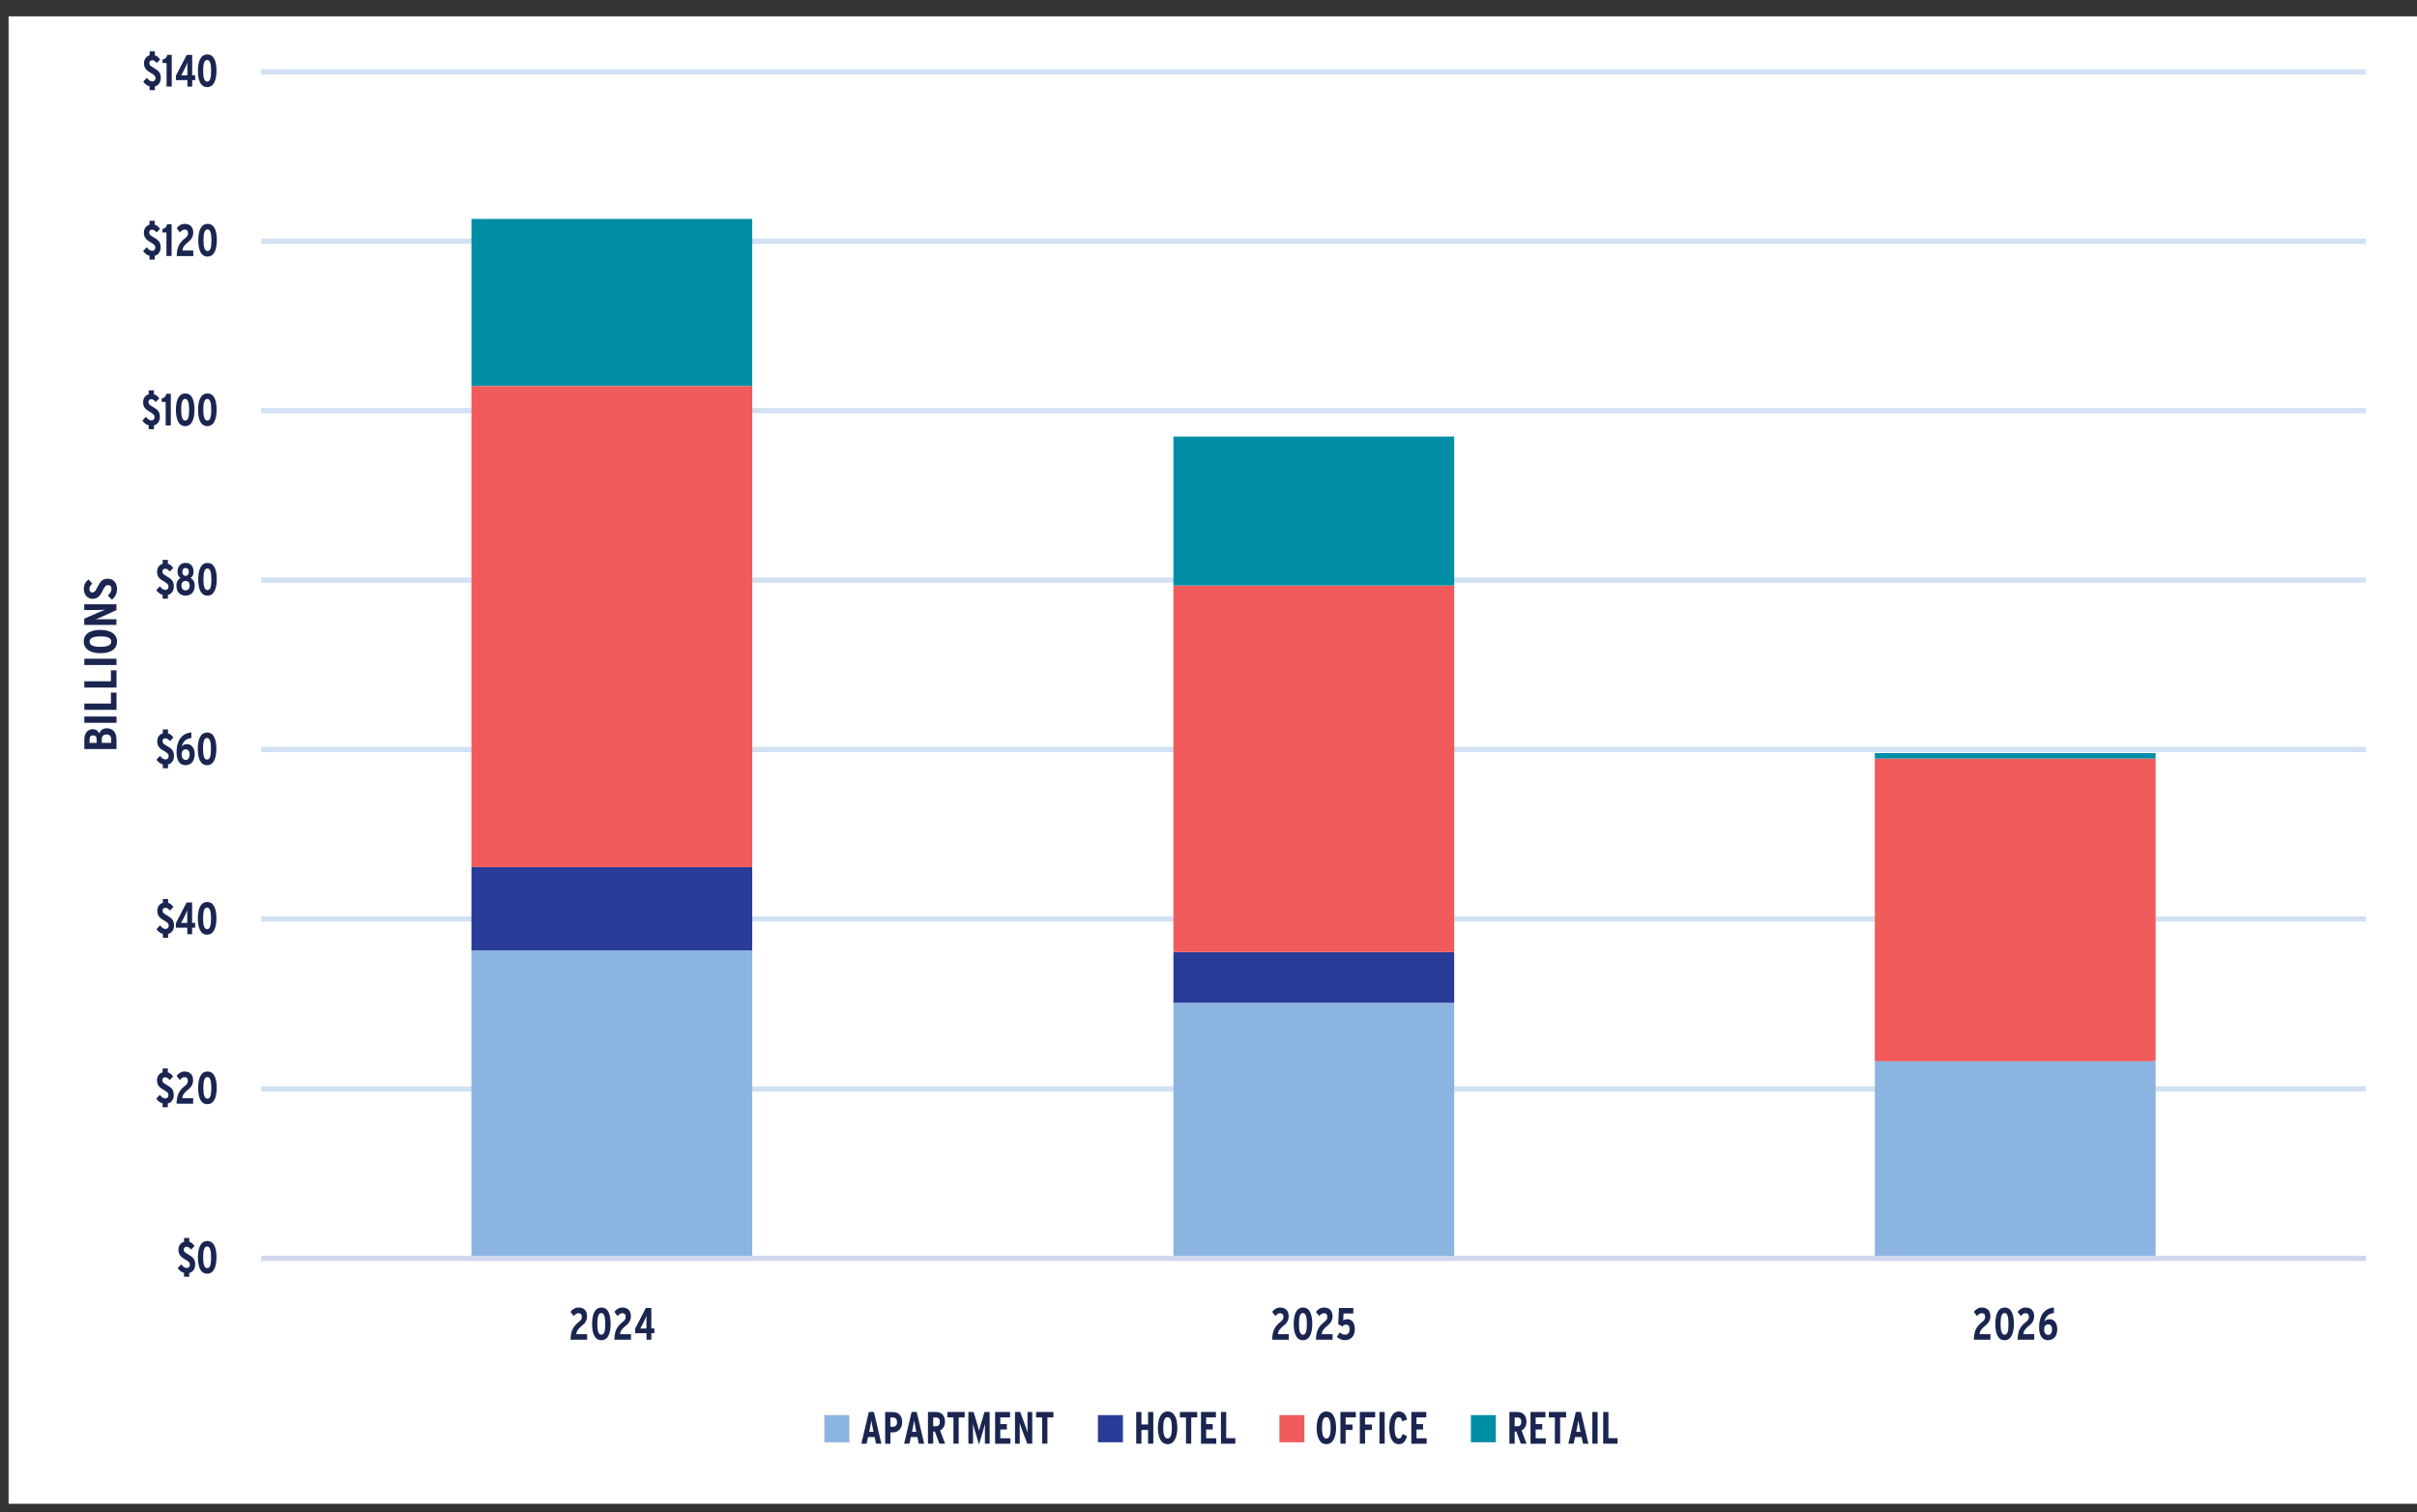 <?xml version="1.0" encoding="UTF-8"?>
<svg xmlns="http://www.w3.org/2000/svg" xmlns:xlink="http://www.w3.org/1999/xlink" id="Layer_1" data-name="Layer 1" viewBox="0 0 346.21 216.65">
  <rect x="0" y="0" width="346.21" height="216.65" fill="#333333" stroke="none"/>
  <defs>
    <style>
      .cls-1 {
        clip-path: url(#clippath-20);
      }

      .cls-2 {
        clip-path: url(#clippath-11);
      }

      .cls-3 {
        clip-path: url(#clippath-16);
      }

      .cls-4 {
        clip-path: url(#clippath-33);
      }

      .cls-5 {
        clip-path: url(#clippath-41);
      }

      .cls-6 {
        clip-path: url(#clippath-32);
      }

      .cls-7, .cls-8, .cls-9, .cls-10, .cls-11, .cls-12, .cls-13, .cls-14, .cls-15, .cls-16, .cls-17, .cls-18 {
        stroke-width: 0px;
      }

      .cls-7, .cls-16 {
        fill: #f15b5b;
      }

      .cls-19 {
        clip-path: url(#clippath-2);
      }

      .cls-8, .cls-18 {
        fill: #8bb4e0;
      }

      .cls-20 {
        clip-path: url(#clippath-13);
      }

      .cls-21 {
        clip-path: url(#clippath-37);
      }

      .cls-22 {
        clip-path: url(#clippath-25);
      }

      .cls-23 {
        clip-path: url(#clippath-15);
      }

      .cls-24 {
        clip-path: url(#clippath-6);
      }

      .cls-25 {
        clip-path: url(#clippath-40);
      }

      .cls-26 {
        clip-path: url(#clippath-26);
      }

      .cls-27 {
        stroke: #d1d8ee;
      }

      .cls-27, .cls-10, .cls-12, .cls-28 {
        fill: none;
      }

      .cls-27, .cls-28 {
        stroke-linejoin: round;
        stroke-width: .75px;
      }

      .cls-9, .cls-17 {
        fill: #008ea6;
      }

      .cls-11 {
        fill: #1a2650;
      }

      .cls-29 {
        clip-path: url(#clippath-7);
      }

      .cls-30 {
        clip-path: url(#clippath-21);
      }

      .cls-31 {
        clip-path: url(#clippath-34);
      }

      .cls-32 {
        clip-path: url(#clippath-1);
      }

      .cls-33 {
        clip-path: url(#clippath-4);
      }

      .cls-34 {
        clip-path: url(#clippath-38);
      }

      .cls-12 {
        clip-rule: evenodd;
      }

      .cls-35 {
        clip-path: url(#clippath-36);
      }

      .cls-36 {
        clip-path: url(#clippath-27);
      }

      .cls-37 {
        clip-path: url(#clippath-12);
      }

      .cls-38 {
        clip-path: url(#clippath-24);
      }

      .cls-39 {
        clip-path: url(#clippath-30);
      }

      .cls-40 {
        clip-path: url(#clippath-22);
      }

      .cls-28 {
        stroke: #d1e1f3;
      }

      .cls-13 {
        fill: #fff;
      }

      .cls-13, .cls-15, .cls-16, .cls-17, .cls-18 {
        fill-rule: evenodd;
      }

      .cls-41 {
        clip-path: url(#clippath-9);
      }

      .cls-42 {
        clip-path: url(#clippath);
      }

      .cls-43 {
        clip-path: url(#clippath-39);
      }

      .cls-14, .cls-15 {
        fill: #293c98;
      }

      .cls-44 {
        clip-path: url(#clippath-19);
      }

      .cls-45 {
        clip-path: url(#clippath-31);
      }

      .cls-46 {
        clip-path: url(#clippath-3);
      }

      .cls-47 {
        clip-path: url(#clippath-8);
      }

      .cls-48 {
        clip-path: url(#clippath-29);
      }

      .cls-49 {
        clip-path: url(#clippath-18);
      }

      .cls-50 {
        clip-path: url(#clippath-14);
      }

      .cls-51 {
        clip-path: url(#clippath-17);
      }

      .cls-52 {
        clip-path: url(#clippath-5);
      }

      .cls-53 {
        clip-path: url(#clippath-42);
      }

      .cls-54 {
        clip-path: url(#clippath-10);
      }

      .cls-55 {
        clip-path: url(#clippath-23);
      }

      .cls-56 {
        clip-path: url(#clippath-28);
      }

      .cls-57 {
        clip-path: url(#clippath-35);
      }
    </style>
    <clipPath id="clippath">
      <polygon class="cls-12" points="1.23 215.41 346.21 215.41 346.21 2.34 1.23 2.34 1.23 215.41 1.23 215.41"></polygon>
    </clipPath>
    <clipPath id="clippath-1">
      <polygon class="cls-12" points="37.4 180.78 339.38 180.78 339.38 10.2 37.4 10.2 37.4 180.78 37.4 180.78"></polygon>
    </clipPath>
    <clipPath id="clippath-2">
      <polygon class="cls-12" points="37.4 180.78 339.38 180.78 339.38 10.2 37.4 10.2 37.4 180.78 37.4 180.78"></polygon>
    </clipPath>
    <clipPath id="clippath-3">
      <polygon class="cls-12" points="37.4 180.78 339.38 180.78 339.38 10.2 37.4 10.2 37.4 180.78 37.4 180.78"></polygon>
    </clipPath>
    <clipPath id="clippath-4">
      <polygon class="cls-12" points="37.4 180.78 339.38 180.78 339.38 10.2 37.4 10.2 37.4 180.78 37.4 180.78"></polygon>
    </clipPath>
    <clipPath id="clippath-5">
      <polygon class="cls-12" points="37.4 180.78 339.38 180.78 339.38 10.2 37.4 10.2 37.4 180.78 37.4 180.78"></polygon>
    </clipPath>
    <clipPath id="clippath-6">
      <polygon class="cls-12" points="1.23 215.41 346.21 215.41 346.21 2.34 1.23 2.34 1.23 215.41 1.23 215.41"></polygon>
    </clipPath>
    <clipPath id="clippath-7">
      <polygon class="cls-12" points="1.23 215.41 346.21 215.41 346.21 2.34 1.23 2.34 1.23 215.41 1.23 215.41"></polygon>
    </clipPath>
    <clipPath id="clippath-8">
      <rect class="cls-10" x="1.23" y="2.34" width="344.98" height="213.07"></rect>
    </clipPath>
    <clipPath id="clippath-9">
      <polygon class="cls-12" points="1.23 215.41 346.21 215.41 346.21 2.34 1.23 2.34 1.23 215.41 1.23 215.41"></polygon>
    </clipPath>
    <clipPath id="clippath-10">
      <rect class="cls-10" x="1.23" y="2.34" width="344.98" height="213.07"></rect>
    </clipPath>
    <clipPath id="clippath-11">
      <polygon class="cls-12" points="1.23 215.41 346.21 215.41 346.21 2.34 1.23 2.34 1.23 215.41 1.23 215.41"></polygon>
    </clipPath>
    <clipPath id="clippath-12">
      <rect class="cls-10" x="1.23" y="2.34" width="344.98" height="213.07"></rect>
    </clipPath>
    <clipPath id="clippath-13">
      <polygon class="cls-12" points="1.23 215.41 346.21 215.41 346.21 2.34 1.23 2.34 1.23 215.41 1.23 215.41"></polygon>
    </clipPath>
    <clipPath id="clippath-14">
      <rect class="cls-10" x="1.23" y="2.34" width="344.98" height="213.07"></rect>
    </clipPath>
    <clipPath id="clippath-15">
      <polygon class="cls-12" points="1.23 215.41 346.21 215.41 346.21 2.34 1.23 2.34 1.23 215.41 1.23 215.41"></polygon>
    </clipPath>
    <clipPath id="clippath-16">
      <rect class="cls-10" x="1.23" y="2.34" width="344.98" height="213.07"></rect>
    </clipPath>
    <clipPath id="clippath-17">
      <polygon class="cls-12" points="1.23 215.41 346.21 215.41 346.21 2.34 1.23 2.34 1.23 215.41 1.23 215.41"></polygon>
    </clipPath>
    <clipPath id="clippath-18">
      <rect class="cls-10" x="1.23" y="2.34" width="344.98" height="213.07"></rect>
    </clipPath>
    <clipPath id="clippath-19">
      <polygon class="cls-12" points="1.23 215.41 346.21 215.41 346.21 2.34 1.23 2.34 1.23 215.41 1.23 215.41"></polygon>
    </clipPath>
    <clipPath id="clippath-20">
      <rect class="cls-10" x="1.23" y="2.34" width="344.98" height="213.07"></rect>
    </clipPath>
    <clipPath id="clippath-21">
      <polygon class="cls-12" points="1.23 215.41 346.21 215.41 346.21 2.34 1.23 2.34 1.23 215.41 1.23 215.41"></polygon>
    </clipPath>
    <clipPath id="clippath-22">
      <rect class="cls-10" x="1.23" y="2.34" width="344.98" height="213.07"></rect>
    </clipPath>
    <clipPath id="clippath-23">
      <polygon class="cls-12" points="1.23 215.41 346.21 215.41 346.21 2.34 1.23 2.34 1.23 215.41 1.23 215.41"></polygon>
    </clipPath>
    <clipPath id="clippath-24">
      <rect class="cls-10" x="1.23" y="2.34" width="344.98" height="213.07"></rect>
    </clipPath>
    <clipPath id="clippath-25">
      <polygon class="cls-12" points="1.23 215.41 346.21 215.41 346.21 2.34 1.23 2.34 1.23 215.41 1.23 215.41"></polygon>
    </clipPath>
    <clipPath id="clippath-26">
      <rect class="cls-10" x="1.23" y="2.34" width="344.98" height="213.07"></rect>
    </clipPath>
    <clipPath id="clippath-27">
      <polygon class="cls-12" points="1.23 215.41 346.21 215.41 346.21 2.34 1.23 2.34 1.23 215.41 1.23 215.41"></polygon>
    </clipPath>
    <clipPath id="clippath-28">
      <rect class="cls-10" x="1.23" y="2.34" width="344.98" height="213.07"></rect>
    </clipPath>
    <clipPath id="clippath-29">
      <polygon class="cls-12" points="1.23 215.41 346.21 215.41 346.21 2.34 1.23 2.34 1.23 215.41 1.23 215.41"></polygon>
    </clipPath>
    <clipPath id="clippath-30">
      <rect class="cls-10" x="1.23" y="2.34" width="344.98" height="213.07"></rect>
    </clipPath>
    <clipPath id="clippath-31">
      <polygon class="cls-12" points="1.23 215.41 346.21 215.41 346.21 2.34 1.23 2.34 1.23 215.41 1.23 215.41"></polygon>
    </clipPath>
    <clipPath id="clippath-32">
      <polygon class="cls-12" points="1.23 215.41 346.21 215.41 346.21 2.34 1.23 2.34 1.23 215.41 1.23 215.41"></polygon>
    </clipPath>
    <clipPath id="clippath-33">
      <rect class="cls-10" x="1.23" y="2.34" width="344.98" height="213.07"></rect>
    </clipPath>
    <clipPath id="clippath-34">
      <polygon class="cls-12" points="1.23 215.41 346.21 215.41 346.21 2.34 1.23 2.34 1.23 215.41 1.23 215.41"></polygon>
    </clipPath>
    <clipPath id="clippath-35">
      <polygon class="cls-12" points="1.23 215.41 346.21 215.41 346.21 2.34 1.23 2.34 1.23 215.41 1.23 215.41"></polygon>
    </clipPath>
    <clipPath id="clippath-36">
      <rect class="cls-10" x="1.23" y="2.34" width="344.98" height="213.07"></rect>
    </clipPath>
    <clipPath id="clippath-37">
      <polygon class="cls-12" points="1.23 215.41 346.21 215.41 346.21 2.34 1.23 2.34 1.23 215.41 1.23 215.41"></polygon>
    </clipPath>
    <clipPath id="clippath-38">
      <polygon class="cls-12" points="1.23 215.41 346.21 215.41 346.21 2.34 1.23 2.34 1.23 215.41 1.23 215.41"></polygon>
    </clipPath>
    <clipPath id="clippath-39">
      <rect class="cls-10" x="1.23" y="2.34" width="344.98" height="213.07"></rect>
    </clipPath>
    <clipPath id="clippath-40">
      <polygon class="cls-12" points="1.23 215.41 346.21 215.41 346.21 2.34 1.23 2.34 1.23 215.41 1.23 215.41"></polygon>
    </clipPath>
    <clipPath id="clippath-41">
      <polygon class="cls-12" points="1.23 215.41 346.21 215.41 346.21 2.34 1.23 2.34 1.23 215.41 1.23 215.41"></polygon>
    </clipPath>
    <clipPath id="clippath-42">
      <rect class="cls-10" x="1.23" y="2.34" width="344.98" height="213.07"></rect>
    </clipPath>
  </defs>
  <polygon class="cls-13" points="1.23 2.34 346.21 2.34 346.21 215.41 1.23 215.41 1.23 2.34 1.23 2.34"></polygon>
  <g class="cls-42">
    <path class="cls-28" d="M37.4,155.99h301.5M37.4,131.64h301.5M37.4,107.37h301.5M37.4,83.1h301.5M37.4,58.83h301.5M37.4,34.56h301.5M37.4,10.29h301.5"></path>
  </g>
  <g class="cls-32">
    <polygon class="cls-18" points="67.53 136.13 107.75 136.13 107.75 180.26 67.53 180.26 67.53 136.13 67.53 136.13"></polygon>
  </g>
  <g class="cls-19">
    <path class="cls-8" d="M168.08,143.64h40.22v36.62h-40.22v-36.62h0ZM268.55,152.02h40.22v28.24h-40.22v-28.24h0Z"></path>
  </g>
  <g class="cls-46">
    <path class="cls-14" d="M67.53,124.21h40.22v11.92h-40.22v-11.92h0ZM168.08,136.39h40.22v7.25h-40.22v-7.25h0Z"></path>
  </g>
  <g class="cls-33">
    <path class="cls-7" d="M67.53,55.29h40.22v68.92h-40.22V55.29h0ZM168.08,83.87h40.22v52.51h-40.22v-52.51h0ZM268.55,108.66h40.22v43.36h-40.22v-43.36h0Z"></path>
  </g>
  <g class="cls-52">
    <path class="cls-9" d="M67.53,31.36h40.22v23.92h-40.22v-23.92h0ZM168.08,62.54h40.22v21.33h-40.22v-21.33h0ZM268.55,107.88h40.22v.78h-40.22v-.78h0Z"></path>
  </g>
  <g class="cls-24">
    <line class="cls-27" x1="37.4" y1="180.26" x2="338.9" y2="180.26"></line>
  </g>
  <g class="cls-29">
    <g class="cls-47">
      <g>
        <path class="cls-11" d="M27.11,182.33v.56h-.75v-.55c-.39-.1-.68-.37-.91-.67l.51-.56c.25.35.52.52.77.52.31,0,.47-.19.47-.49,0-.26-.15-.43-.64-.71-.62-.35-1-.66-1-1.41,0-.55.3-.99.8-1.13v-.56h.75v.56c.31.08.54.29.76.6l-.5.51c-.25-.3-.38-.4-.66-.4-.24,0-.39.17-.39.4,0,.27.14.41.6.67.72.42,1.04.7,1.04,1.47,0,.61-.31,1.06-.84,1.21Z"></path>
        <path class="cls-11" d="M29.67,182.45c-.97,0-1.32-1.03-1.32-2.33s.36-2.35,1.34-2.35,1.32,1.03,1.32,2.33-.36,2.35-1.33,2.35ZM29.67,178.56c-.4,0-.57.52-.57,1.54s.17,1.56.58,1.56.56-.52.56-1.54-.17-1.56-.57-1.56Z"></path>
      </g>
    </g>
  </g>
  <g class="cls-41">
    <g class="cls-54">
      <g>
        <path class="cls-11" d="M24.04,158.05v.56h-.75v-.55c-.39-.1-.68-.37-.91-.67l.51-.56c.25.35.52.52.77.52.31,0,.47-.19.47-.49,0-.26-.15-.43-.64-.71-.62-.35-1-.66-1-1.41,0-.55.3-.99.8-1.13v-.56h.75v.56c.31.08.54.29.76.6l-.5.51c-.25-.3-.38-.4-.66-.4-.24,0-.39.17-.39.4,0,.27.14.41.6.67.72.42,1.04.7,1.04,1.47,0,.61-.31,1.06-.84,1.21Z"></path>
        <path class="cls-11" d="M25.29,158.1c.04-1.39.44-1.96,1.23-2.58.29-.23.39-.42.39-.69,0-.36-.17-.53-.48-.53-.26,0-.47.16-.67.41l-.47-.59c.28-.38.65-.63,1.16-.63.72,0,1.21.43,1.21,1.23,0,.63-.29,1.02-.69,1.34-.57.46-.82.77-.85,1.25h1.55v.79h-2.39Z"></path>
        <path class="cls-11" d="M29.7,158.17c-.97,0-1.32-1.03-1.32-2.33s.36-2.35,1.34-2.35,1.32,1.03,1.32,2.33-.36,2.35-1.33,2.35ZM29.7,154.28c-.4,0-.57.52-.57,1.54s.17,1.56.58,1.56.56-.52.56-1.54-.17-1.56-.57-1.56Z"></path>
      </g>
    </g>
  </g>
  <g class="cls-2">
    <g class="cls-37">
      <g>
        <path class="cls-11" d="M24.08,133.77v.56h-.75v-.55c-.39-.1-.68-.37-.91-.67l.51-.56c.25.35.52.52.77.52.31,0,.47-.19.47-.49,0-.26-.15-.43-.64-.71-.62-.35-1-.66-1-1.41,0-.55.3-.99.8-1.13v-.56h.75v.56c.31.08.54.29.76.6l-.5.51c-.25-.3-.38-.4-.66-.4-.24,0-.39.17-.39.4,0,.27.14.41.6.67.72.42,1.04.7,1.04,1.47,0,.61-.31,1.06-.84,1.21Z"></path>
        <path class="cls-11" d="M27.52,132.89v.93h-.69v-.93h-1.64v-.64l1.54-2.97h.79v2.92h.43v.69h-.43ZM26.55,131.02l-.33.66c-.08.18-.2.39-.28.53.12,0,.3,0,.49,0h.39v-1.1c0-.33,0-.54.02-.76-.06.18-.16.4-.29.67Z"></path>
        <path class="cls-11" d="M29.66,133.89c-.97,0-1.32-1.03-1.32-2.33s.36-2.35,1.34-2.35,1.32,1.03,1.32,2.33-.36,2.35-1.33,2.35ZM29.66,130c-.4,0-.57.52-.57,1.54s.17,1.56.58,1.56.56-.52.56-1.54-.17-1.56-.57-1.56Z"></path>
      </g>
    </g>
  </g>
  <g class="cls-20">
    <g class="cls-50">
      <g>
        <path class="cls-11" d="M24.07,109.49v.56h-.75v-.55c-.39-.1-.68-.37-.91-.67l.51-.56c.25.35.52.52.77.52.31,0,.47-.19.47-.49,0-.26-.15-.43-.64-.71-.62-.35-1-.66-1-1.41,0-.55.3-.99.8-1.13v-.56h.75v.56c.31.08.54.29.76.6l-.5.51c-.25-.3-.38-.4-.66-.4-.24,0-.39.17-.39.4,0,.27.14.41.6.67.72.42,1.04.7,1.04,1.47,0,.61-.31,1.06-.84,1.21Z"></path>
        <path class="cls-11" d="M26.57,109.61c-.73,0-1.28-.53-1.28-1.84,0-1.55.63-2.72,2.12-2.85v.81c-.87.05-1.23.64-1.37,1.21.2-.25.42-.34.78-.34.55,0,1.07.48,1.07,1.41,0,1.03-.53,1.59-1.31,1.59ZM26.61,107.34c-.41,0-.59.33-.59.71,0,.43.16.8.6.8.36,0,.54-.36.54-.78s-.18-.73-.54-.73Z"></path>
        <path class="cls-11" d="M29.65,109.61c-.97,0-1.32-1.03-1.32-2.33s.36-2.35,1.34-2.35,1.32,1.03,1.32,2.33-.36,2.35-1.33,2.35ZM29.65,105.71c-.4,0-.57.52-.57,1.54s.17,1.56.58,1.56.56-.52.56-1.54-.17-1.56-.57-1.56Z"></path>
      </g>
    </g>
  </g>
  <g class="cls-23">
    <g class="cls-3">
      <g>
        <path class="cls-11" d="M24.05,85.2v.56h-.75v-.55c-.39-.1-.68-.37-.91-.67l.51-.56c.25.35.52.52.77.52.31,0,.47-.19.47-.49,0-.26-.15-.43-.64-.71-.62-.35-1-.66-1-1.41,0-.55.3-.99.8-1.13v-.56h.75v.56c.31.08.54.29.76.6l-.5.51c-.25-.3-.38-.4-.66-.4-.24,0-.39.17-.39.4,0,.27.14.41.6.67.72.42,1.04.7,1.04,1.47,0,.61-.31,1.06-.84,1.21Z"></path>
        <path class="cls-11" d="M26.58,85.32c-.88,0-1.31-.62-1.31-1.43,0-.6.27-.93.6-1.1-.24-.14-.44-.45-.44-.86,0-.75.39-1.3,1.15-1.3s1.15.54,1.15,1.3c0,.41-.18.71-.44.86.32.16.6.5.6,1.1,0,.81-.43,1.43-1.31,1.43ZM26.58,83.22c-.38,0-.59.27-.59.67,0,.38.22.68.59.68s.59-.3.59-.68c0-.41-.21-.67-.59-.67ZM26.58,81.37c-.35,0-.46.25-.46.56s.16.56.46.56.47-.25.47-.56-.12-.56-.47-.56Z"></path>
        <path class="cls-11" d="M29.71,85.32c-.97,0-1.32-1.03-1.32-2.33s.36-2.35,1.34-2.35,1.32,1.03,1.32,2.33-.36,2.35-1.33,2.35ZM29.71,81.43c-.4,0-.57.52-.57,1.54s.17,1.56.58,1.56.56-.52.56-1.54-.17-1.56-.57-1.56Z"></path>
      </g>
    </g>
  </g>
  <g class="cls-51">
    <g class="cls-49">
      <g>
        <path class="cls-11" d="M22.05,60.92v.56h-.75v-.55c-.39-.1-.68-.37-.91-.67l.51-.56c.25.35.52.52.77.52.31,0,.47-.19.47-.49,0-.26-.15-.43-.64-.71-.62-.35-1-.66-1-1.41,0-.55.3-.99.8-1.13v-.56h.75v.56c.31.08.54.29.76.6l-.5.51c-.25-.3-.38-.4-.66-.4-.24,0-.39.17-.39.4,0,.27.14.41.6.67.72.42,1.04.7,1.04,1.47,0,.61-.31,1.06-.84,1.21Z"></path>
        <path class="cls-11" d="M23.73,60.96v-3.38h-.57v-.51c.41-.05.59-.32.67-.66h.64v4.54h-.75Z"></path>
        <path class="cls-11" d="M26.52,61.04c-.97,0-1.32-1.03-1.32-2.33s.36-2.35,1.34-2.35,1.32,1.03,1.32,2.33-.36,2.35-1.33,2.35ZM26.52,57.14c-.4,0-.57.52-.57,1.54s.17,1.56.58,1.56.56-.52.56-1.54-.17-1.56-.57-1.56Z"></path>
        <path class="cls-11" d="M29.69,61.04c-.97,0-1.32-1.03-1.32-2.33s.36-2.35,1.34-2.35,1.32,1.03,1.32,2.33-.36,2.35-1.33,2.35ZM29.69,57.14c-.4,0-.57.52-.57,1.54s.17,1.56.58,1.56.56-.52.56-1.54-.17-1.56-.57-1.56Z"></path>
      </g>
    </g>
  </g>
  <g class="cls-44">
    <g class="cls-1">
      <g>
        <path class="cls-11" d="M22.16,36.63v.56h-.75v-.55c-.39-.1-.68-.37-.91-.67l.51-.56c.25.35.52.52.77.52.31,0,.47-.19.47-.49,0-.26-.15-.43-.64-.71-.62-.35-1-.66-1-1.41,0-.55.3-.99.8-1.13v-.56h.75v.56c.31.08.54.29.76.6l-.5.51c-.25-.3-.38-.4-.66-.4-.24,0-.39.17-.39.4,0,.27.14.41.6.67.72.42,1.04.7,1.04,1.47,0,.61-.31,1.06-.84,1.21Z"></path>
        <path class="cls-11" d="M23.84,36.68v-3.38h-.57v-.51c.41-.05.59-.32.67-.66h.64v4.54h-.75Z"></path>
        <path class="cls-11" d="M25.31,36.68c.04-1.39.44-1.96,1.23-2.58.29-.23.39-.42.39-.69,0-.36-.17-.53-.48-.53-.26,0-.47.16-.67.41l-.47-.59c.28-.38.65-.63,1.16-.63.72,0,1.21.43,1.21,1.23,0,.63-.29,1.02-.69,1.34-.57.46-.82.77-.85,1.25h1.55v.79h-2.39Z"></path>
        <path class="cls-11" d="M29.72,36.75c-.97,0-1.32-1.03-1.32-2.33s.36-2.35,1.34-2.35,1.32,1.03,1.32,2.33-.36,2.35-1.33,2.35ZM29.72,32.86c-.4,0-.57.52-.57,1.54s.17,1.56.58,1.56.56-.52.56-1.54-.17-1.56-.57-1.56Z"></path>
      </g>
    </g>
  </g>
  <g class="cls-30">
    <g class="cls-40">
      <g>
        <path class="cls-11" d="M22.18,12.36v.56h-.75v-.55c-.39-.1-.68-.37-.91-.67l.51-.56c.25.35.52.52.77.52.31,0,.47-.19.47-.49,0-.26-.15-.43-.64-.71-.62-.35-1-.66-1-1.41,0-.55.3-.99.8-1.13v-.56h.75v.56c.31.08.54.29.76.6l-.5.51c-.25-.3-.38-.4-.66-.4-.24,0-.39.17-.39.4,0,.27.14.41.6.67.72.42,1.04.7,1.04,1.47,0,.61-.31,1.06-.84,1.21Z"></path>
        <path class="cls-11" d="M23.86,12.41v-3.38h-.57v-.51c.41-.05.59-.32.67-.66h.64v4.54h-.75Z"></path>
        <path class="cls-11" d="M27.53,11.48v.93h-.69v-.93h-1.64v-.64l1.54-2.97h.79v2.92h.43v.69h-.43ZM26.57,9.6l-.33.66c-.08.18-.2.39-.28.53.12,0,.3,0,.49,0h.39v-1.1c0-.33,0-.54.02-.76-.06.18-.16.4-.29.67Z"></path>
        <path class="cls-11" d="M29.67,12.48c-.97,0-1.32-1.03-1.32-2.33s.36-2.35,1.34-2.35,1.32,1.03,1.32,2.33-.36,2.35-1.33,2.35ZM29.67,8.59c-.4,0-.57.52-.57,1.54s.17,1.56.58,1.56.56-.52.56-1.54-.17-1.56-.57-1.56Z"></path>
      </g>
    </g>
  </g>
  <g class="cls-55">
    <g class="cls-38">
      <g>
        <path class="cls-11" d="M81.72,191.91c.04-1.39.44-1.96,1.23-2.58.29-.23.39-.42.39-.69,0-.36-.17-.53-.48-.53-.26,0-.47.16-.67.41l-.47-.59c.28-.38.65-.63,1.16-.63.72,0,1.21.43,1.21,1.23,0,.63-.29,1.02-.69,1.34-.57.46-.82.77-.85,1.25h1.55v.79h-2.39Z"></path>
        <path class="cls-11" d="M86.13,191.98c-.97,0-1.32-1.03-1.32-2.33s.36-2.35,1.34-2.35,1.32,1.03,1.32,2.33-.36,2.35-1.33,2.35ZM86.13,188.09c-.4,0-.57.52-.57,1.54s.17,1.56.58,1.56.56-.52.56-1.54-.17-1.56-.57-1.56Z"></path>
        <path class="cls-11" d="M88,191.91c.04-1.39.44-1.96,1.23-2.58.29-.23.39-.42.39-.69,0-.36-.17-.53-.48-.53-.26,0-.47.16-.67.41l-.47-.59c.28-.38.65-.63,1.16-.63.72,0,1.21.43,1.21,1.23,0,.63-.29,1.02-.69,1.34-.57.46-.82.77-.85,1.25h1.55v.79h-2.39Z"></path>
        <path class="cls-11" d="M93.3,190.98v.93h-.69v-.93h-1.64v-.64l1.54-2.97h.79v2.92h.43v.69h-.43ZM92.33,189.11l-.33.66c-.08.18-.2.39-.28.53.12,0,.3,0,.49,0h.39v-1.1c0-.33,0-.54.02-.76-.06.18-.16.4-.29.67Z"></path>
      </g>
    </g>
  </g>
  <g class="cls-22">
    <g class="cls-26">
      <g>
        <path class="cls-11" d="M182.22,191.91c.04-1.39.44-1.96,1.23-2.58.29-.23.39-.42.39-.69,0-.36-.17-.53-.48-.53-.26,0-.47.16-.67.41l-.47-.59c.28-.38.65-.63,1.16-.63.72,0,1.21.43,1.21,1.23,0,.63-.29,1.02-.69,1.34-.57.46-.82.77-.85,1.25h1.55v.79h-2.39Z"></path>
        <path class="cls-11" d="M186.63,191.98c-.97,0-1.32-1.03-1.32-2.33s.36-2.35,1.34-2.35,1.32,1.03,1.32,2.33-.36,2.35-1.33,2.35ZM186.63,188.09c-.4,0-.57.52-.57,1.54s.17,1.56.58,1.56.56-.52.56-1.54-.17-1.56-.57-1.56Z"></path>
        <path class="cls-11" d="M188.5,191.91c.04-1.39.44-1.96,1.23-2.58.29-.23.39-.42.39-.69,0-.36-.17-.53-.48-.53-.26,0-.47.16-.67.41l-.47-.59c.28-.38.65-.63,1.16-.63.72,0,1.21.43,1.21,1.23,0,.63-.29,1.02-.69,1.34-.57.46-.82.77-.85,1.25h1.55v.79h-2.39Z"></path>
        <path class="cls-11" d="M192.64,191.98c-.42,0-.85-.19-1.15-.49l.42-.62c.29.23.48.31.77.31.43,0,.63-.3.63-.76s-.18-.67-.49-.67c-.2,0-.37.09-.52.25l-.61-.31.1-2.32h2.06v.78h-1.4l-.05.99c.15-.1.32-.17.59-.17.61,0,1.07.46,1.07,1.4,0,1.02-.52,1.6-1.41,1.6Z"></path>
      </g>
    </g>
  </g>
  <g class="cls-36">
    <g class="cls-56">
      <g>
        <path class="cls-11" d="M282.73,191.91c.04-1.39.44-1.96,1.23-2.58.29-.23.39-.42.39-.69,0-.36-.17-.53-.48-.53-.26,0-.47.16-.67.41l-.47-.59c.28-.38.65-.63,1.16-.63.72,0,1.21.43,1.21,1.23,0,.63-.29,1.02-.69,1.34-.57.46-.82.77-.85,1.25h1.55v.79h-2.39Z"></path>
        <path class="cls-11" d="M287.13,191.98c-.97,0-1.32-1.03-1.32-2.33s.36-2.35,1.34-2.35,1.32,1.03,1.32,2.33-.36,2.35-1.33,2.35ZM287.13,188.09c-.4,0-.57.52-.57,1.54s.17,1.56.58,1.56.56-.52.56-1.54-.17-1.56-.57-1.56Z"></path>
        <path class="cls-11" d="M289,191.91c.04-1.39.44-1.96,1.23-2.58.29-.23.39-.42.39-.69,0-.36-.17-.53-.48-.53-.26,0-.47.16-.67.41l-.47-.59c.28-.38.65-.63,1.16-.63.72,0,1.21.43,1.21,1.23,0,.63-.29,1.02-.69,1.34-.57.46-.82.77-.85,1.25h1.55v.79h-2.39Z"></path>
        <path class="cls-11" d="M293.36,191.98c-.73,0-1.28-.53-1.28-1.84,0-1.55.63-2.72,2.12-2.85v.81c-.87.05-1.23.64-1.37,1.21.2-.25.42-.34.78-.34.55,0,1.07.48,1.07,1.41,0,1.03-.53,1.59-1.31,1.59ZM293.39,189.71c-.41,0-.59.33-.59.71,0,.43.16.8.6.8.36,0,.54-.36.54-.78s-.18-.73-.54-.73Z"></path>
      </g>
    </g>
  </g>
  <g class="cls-48">
    <g class="cls-39">
      <g>
        <path class="cls-11" d="M16.69,105.99v1.31h-4.61v-1.36c0-.92.47-1.49,1.23-1.49.39,0,.75.22.9.62.15-.4.48-.74,1.05-.74.95,0,1.43.59,1.43,1.66ZM12.83,105.93v.49h1.01v-.51c0-.44-.24-.57-.5-.57-.32,0-.51.16-.51.6ZM14.58,105.96v.45h1.35v-.48c0-.51-.27-.72-.65-.72-.48,0-.7.23-.7.75Z"></path>
        <path class="cls-11" d="M16.69,103.54h-4.61v-.9h4.61v.9Z"></path>
        <path class="cls-11" d="M16.69,101.68h-4.61v-.9h3.81v-1.57h.8v2.47Z"></path>
        <path class="cls-11" d="M16.69,98.49h-4.61v-.9h3.81v-1.57h.8v2.47Z"></path>
        <path class="cls-11" d="M16.69,95.26h-4.61v-.9h4.61v.9Z"></path>
        <path class="cls-11" d="M16.76,91.91c0,1.17-1.05,1.66-2.37,1.66s-2.39-.51-2.39-1.68,1.05-1.66,2.37-1.66,2.39.51,2.39,1.67ZM12.83,91.91c0,.54.57.75,1.55.75s1.56-.22,1.56-.76-.57-.74-1.55-.74-1.56.22-1.56.75Z"></path>
        <path class="cls-11" d="M16.69,87.4l-2.06.93c-.29.13-.67.29-.94.38.28,0,.76-.01,1.05-.01h1.94v.82h-4.61v-.9l2.02-.88c.28-.12.71-.3.96-.39-.28,0-.79.03-1.07.03h-1.91v-.82h4.61v.86Z"></path>
        <path class="cls-11" d="M16.76,84.41c0,.68-.33,1.15-.72,1.5l-.6-.61c.36-.3.53-.62.53-.93,0-.37-.19-.56-.5-.56-.26,0-.47.18-.75.77-.36.75-.71,1.2-1.47,1.2-.69,0-1.24-.56-1.24-1.41,0-.62.23-1.01.66-1.37l.55.6c-.3.29-.41.45-.41.8,0,.29.17.47.4.47.28,0,.45-.17.72-.72.43-.87.75-1.25,1.52-1.25s1.32.57,1.32,1.51Z"></path>
      </g>
    </g>
  </g>
  <g class="cls-45">
    <polygon class="cls-18" points="118.08 202.71 121.66 202.71 121.66 206.6 118.08 206.6 118.08 202.71 118.08 202.71"></polygon>
  </g>
  <g class="cls-6">
    <g class="cls-4">
      <g>
        <path class="cls-11" d="M125.48,206.8l-.2-.95h-.94l-.2.95h-.76l1.07-4.54h.73l1.07,4.54h-.77ZM125.01,204.56c-.07-.35-.17-.88-.2-1.1-.03.23-.11.72-.19,1.09l-.11.55h.61l-.11-.54Z"></path>
        <path class="cls-11" d="M127.87,205.18h-.33v1.63h-.75v-4.54h1.11c.79,0,1.33.49,1.33,1.45s-.65,1.47-1.36,1.47ZM127.9,203.05h-.36v1.33h.37c.38,0,.58-.25.58-.66,0-.38-.16-.67-.59-.67Z"></path>
        <path class="cls-11" d="M131.61,206.8l-.2-.95h-.94l-.2.95h-.76l1.07-4.54h.73l1.07,4.54h-.77ZM131.14,204.56c-.07-.35-.17-.88-.2-1.1-.03.23-.11.72-.19,1.09l-.11.55h.61l-.11-.54Z"></path>
        <path class="cls-11" d="M134.56,206.8l-.65-1.73h-.24v1.73h-.75v-4.54h1.11c.81,0,1.33.47,1.33,1.41,0,.64-.3,1.03-.7,1.24l.72,1.89h-.81ZM134,203.05h-.33v1.26h.37c.38,0,.58-.21.58-.63s-.17-.64-.62-.64Z"></path>
        <path class="cls-11" d="M137.32,203.04v3.76h-.75v-3.76h-.87v-.78h2.48v.78h-.87Z"></path>
        <path class="cls-11" d="M141.08,206.8v-1.47c0-.54,0-1.04.01-1.37-.08.32-.22.83-.38,1.35l-.48,1.61-.48-1.61c-.16-.51-.29-1.02-.38-1.35,0,.34.01.84.01,1.37v1.47h-.67v-4.54h.75l.5,1.68c.12.42.24.81.28,1.02.04-.23.16-.62.28-1.02l.5-1.68h.74v4.54h-.68Z"></path>
        <path class="cls-11" d="M142.54,206.8v-4.54h2.14v.78h-1.4v.96h.94v.77h-.94v1.26h1.45v.78h-2.2Z"></path>
        <path class="cls-11" d="M147.15,206.8l-.77-2.02c-.11-.29-.24-.65-.32-.92,0,.28.01.75.01,1.03v1.91h-.68v-4.54h.75l.73,1.99c.1.27.25.69.33.95,0-.28-.02-.77-.02-1.06v-1.88h.68v4.54h-.72Z"></path>
        <path class="cls-11" d="M150.03,203.04v3.76h-.75v-3.76h-.87v-.78h2.48v.78h-.87Z"></path>
      </g>
    </g>
  </g>
  <g class="cls-31">
    <polygon class="cls-15" points="157.27 202.71 160.85 202.71 160.85 206.6 157.27 206.6 157.27 202.71 157.27 202.71"></polygon>
  </g>
  <g class="cls-57">
    <g class="cls-35">
      <g>
        <path class="cls-11" d="M164.45,206.8v-1.96h-.95v1.96h-.75v-4.54h.75v1.79h.95v-1.79h.75v4.54h-.75Z"></path>
        <path class="cls-11" d="M167.24,206.87c-.97,0-1.38-1.03-1.38-2.33s.42-2.35,1.4-2.35,1.38,1.03,1.38,2.33-.42,2.35-1.39,2.35ZM167.24,203c-.45,0-.62.56-.62,1.52s.19,1.54.63,1.54.61-.56.61-1.52-.18-1.54-.63-1.54Z"></path>
        <path class="cls-11" d="M170.63,203.04v3.76h-.75v-3.76h-.87v-.78h2.48v.78h-.87Z"></path>
        <path class="cls-11" d="M172.03,206.8v-4.54h2.14v.78h-1.4v.96h.94v.77h-.94v1.26h1.45v.78h-2.2Z"></path>
        <path class="cls-11" d="M174.89,206.8v-4.54h.75v3.75h1.31v.79h-2.05Z"></path>
      </g>
    </g>
  </g>
  <g class="cls-21">
    <polygon class="cls-16" points="183.26 202.71 186.84 202.71 186.84 206.6 183.26 206.6 183.26 202.71 183.26 202.71"></polygon>
  </g>
  <g class="cls-34">
    <g class="cls-43">
      <g>
        <path class="cls-11" d="M189.98,206.87c-.97,0-1.38-1.03-1.38-2.33s.42-2.35,1.4-2.35,1.38,1.03,1.38,2.33-.42,2.35-1.39,2.35ZM189.98,203c-.45,0-.62.56-.62,1.52s.19,1.54.63,1.54.61-.56.61-1.52-.18-1.54-.63-1.54Z"></path>
        <path class="cls-11" d="M192.75,203.05v1.01h.98v.78h-.98v1.96h-.75v-4.54h2.2v.78h-1.46Z"></path>
        <path class="cls-11" d="M195.53,203.05v1.01h.98v.78h-.98v1.96h-.75v-4.54h2.2v.78h-1.46Z"></path>
        <path class="cls-11" d="M197.59,206.8v-4.54h.75v4.54h-.75Z"></path>
        <path class="cls-11" d="M200.35,206.87c-.92,0-1.35-1.03-1.35-2.33s.44-2.35,1.37-2.35c.71,0,1.02.49,1.18,1.15l-.7.25c-.11-.42-.22-.58-.5-.58-.4,0-.59.56-.59,1.52s.2,1.54.6,1.54c.26,0,.39-.16.54-.65l.64.3c-.2.75-.56,1.16-1.2,1.16Z"></path>
        <path class="cls-11" d="M202.16,206.8v-4.54h2.14v.78h-1.4v.96h.94v.77h-.94v1.26h1.45v.78h-2.2Z"></path>
      </g>
    </g>
  </g>
  <g class="cls-25">
    <polygon class="cls-17" points="210.69 202.71 214.26 202.71 214.26 206.6 210.69 206.6 210.69 202.71 210.69 202.71"></polygon>
  </g>
  <g class="cls-5">
    <g class="cls-53">
      <g>
        <path class="cls-11" d="M217.85,206.8l-.65-1.73h-.24v1.73h-.75v-4.54h1.11c.81,0,1.33.47,1.33,1.41,0,.64-.3,1.03-.7,1.24l.72,1.89h-.81ZM217.29,203.05h-.33v1.26h.37c.38,0,.58-.21.58-.63s-.17-.64-.62-.64Z"></path>
        <path class="cls-11" d="M219.23,206.8v-4.54h2.14v.78h-1.4v.96h.94v.77h-.94v1.26h1.45v.78h-2.2Z"></path>
        <path class="cls-11" d="M223.47,203.04v3.76h-.75v-3.76h-.87v-.78h2.48v.78h-.87Z"></path>
        <path class="cls-11" d="M226.75,206.8l-.2-.95h-.94l-.2.95h-.76l1.07-4.54h.73l1.07,4.54h-.77ZM226.28,204.56c-.07-.35-.17-.88-.2-1.1-.03.23-.11.72-.19,1.09l-.11.55h.61l-.11-.54Z"></path>
        <path class="cls-11" d="M228.09,206.8v-4.54h.75v4.54h-.75Z"></path>
        <path class="cls-11" d="M229.64,206.8v-4.54h.75v3.75h1.31v.79h-2.05Z"></path>
      </g>
    </g>
  </g>
</svg>
